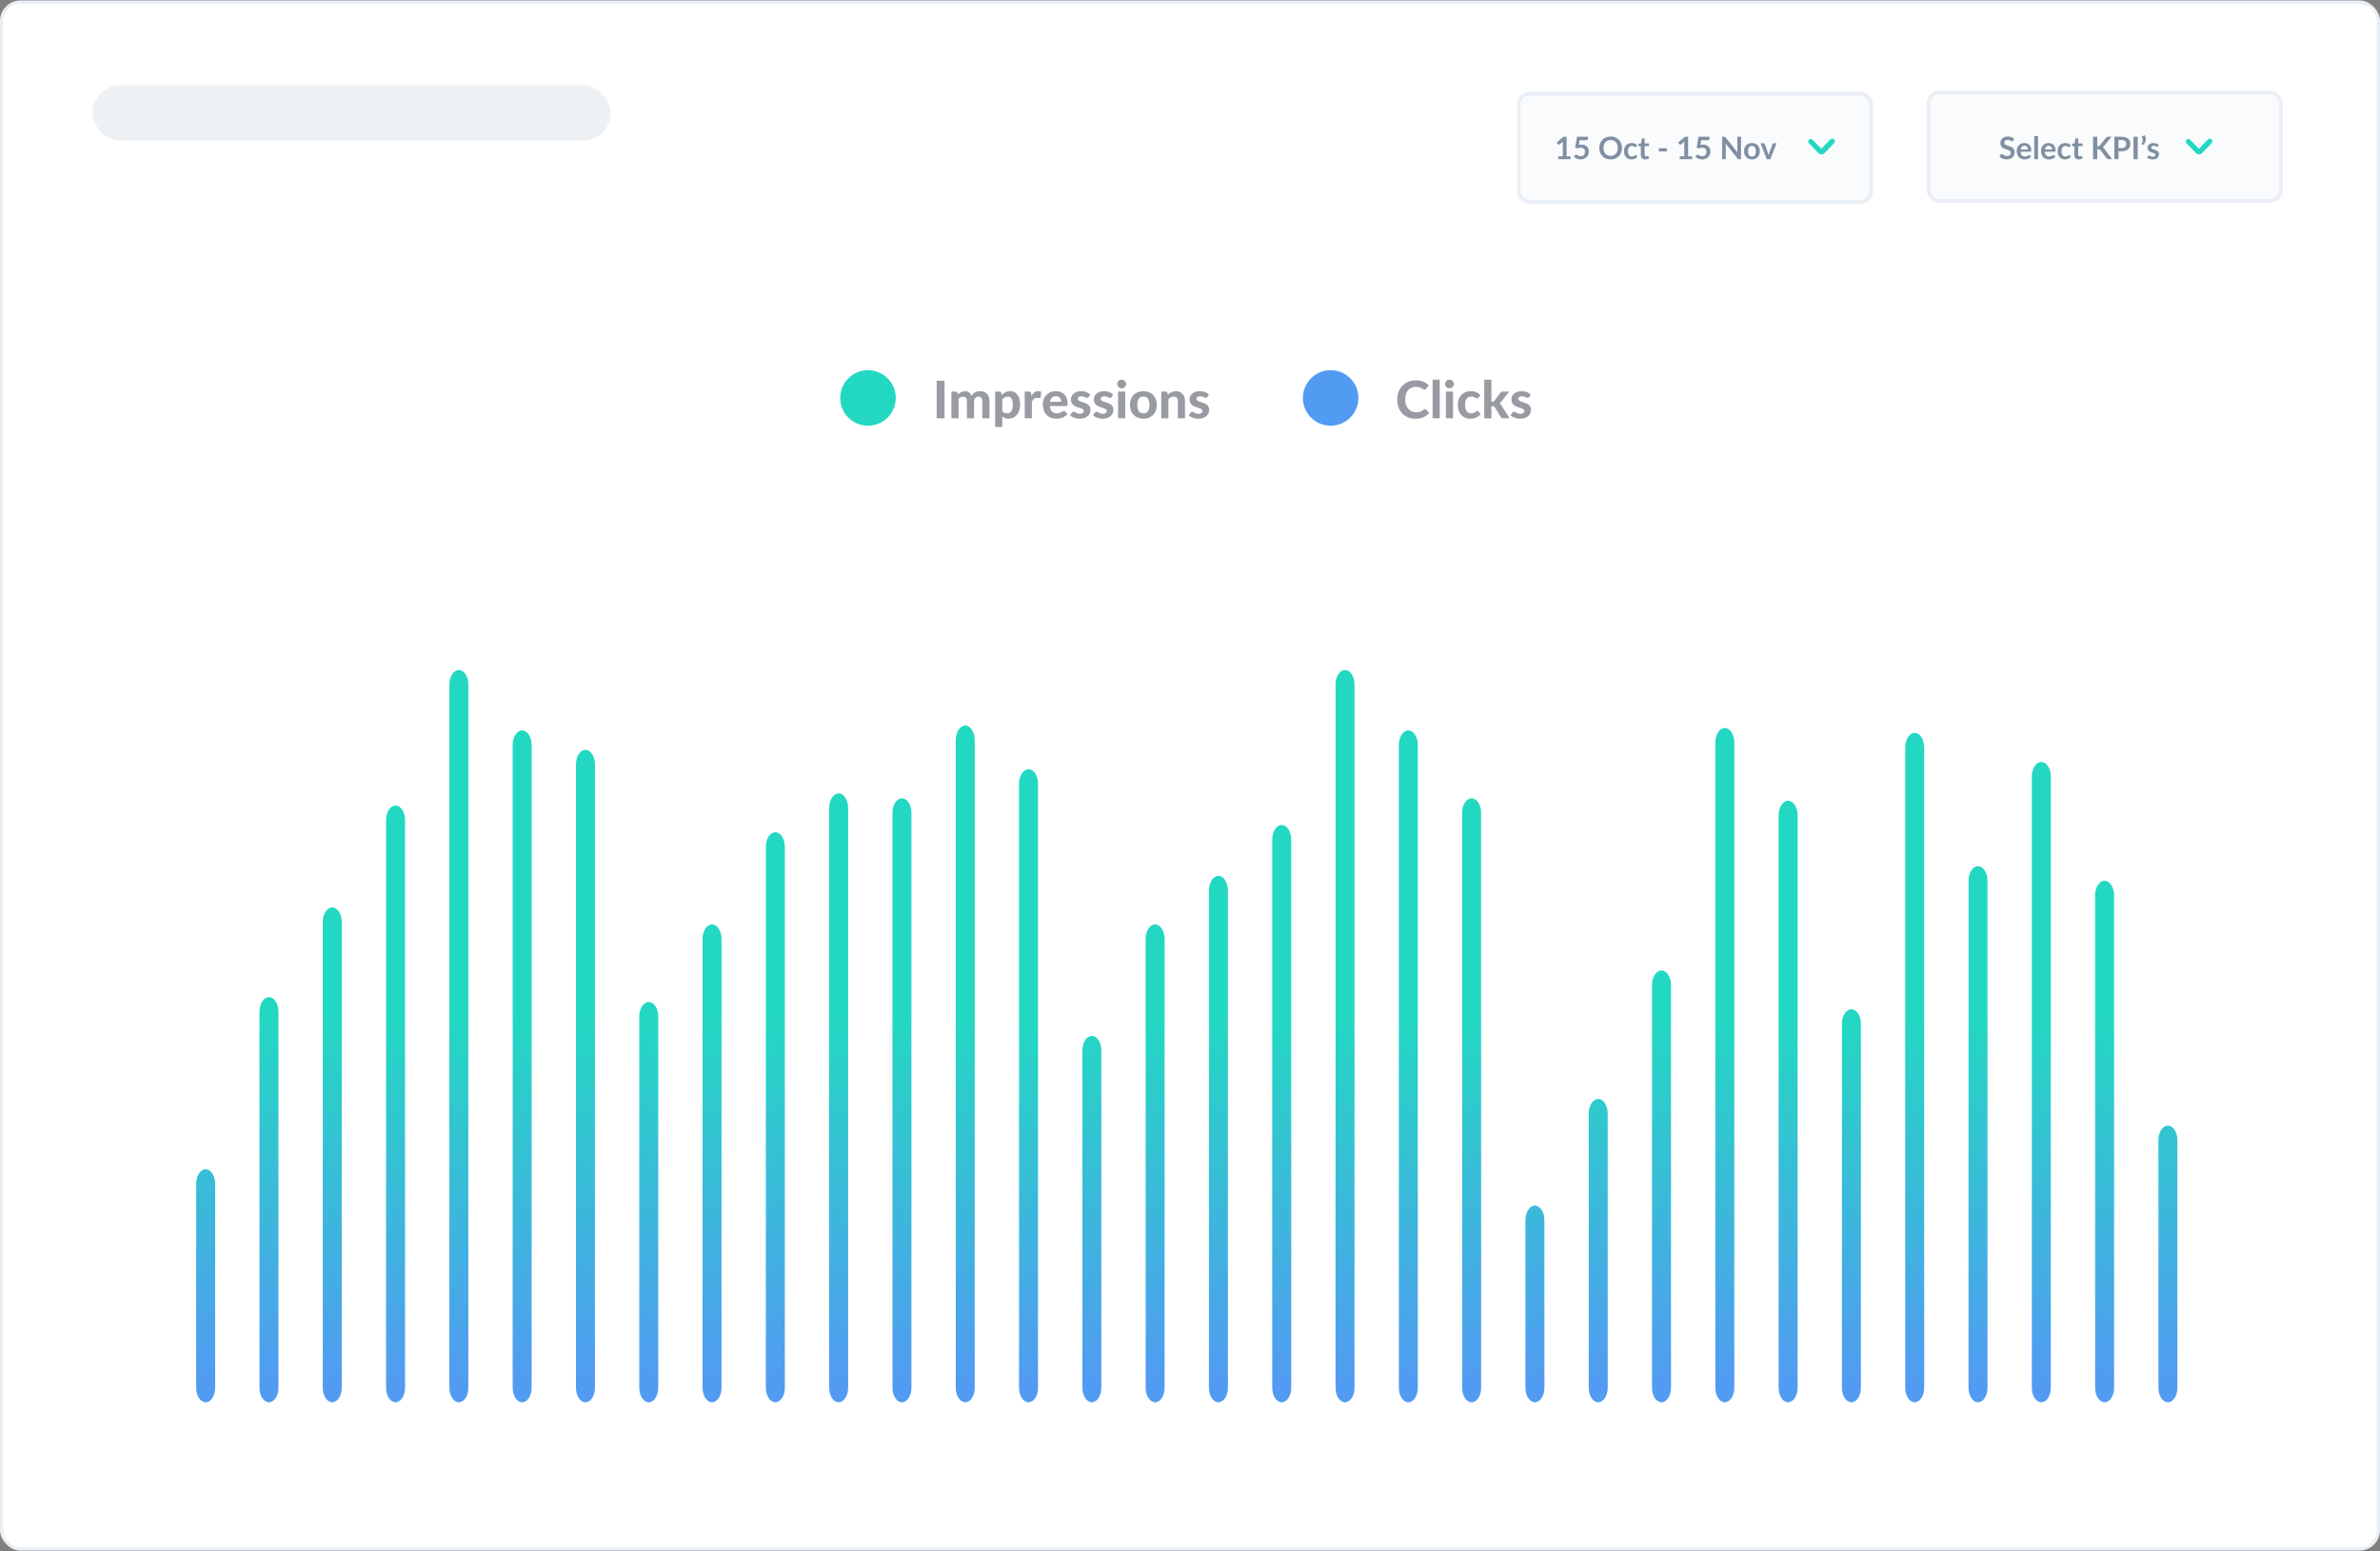 <?xml version="1.0" encoding="UTF-8"?>
<svg width="643px" height="419px" viewBox="0 0 643 419" version="1.1" xmlns="http://www.w3.org/2000/svg" xmlns:xlink="http://www.w3.org/1999/xlink">
    <rect x="0" y="0" width="643" height="419" fill="#808080" stroke="none"/>
    <!-- Generator: Sketch 44.1 (41455) - http://www.bohemiancoding.com/sketch -->
    <title>Group</title>
    <desc>Created with Sketch.</desc>
    <defs>
        <linearGradient x1="44.983%" y1="47.262%" x2="44.983%" y2="97.376%" id="linearGradient-1">
            <stop stop-color="#23D8C2" offset="0%"></stop>
            <stop stop-color="#529BF2" offset="100%"></stop>
        </linearGradient>
    </defs>
    <g id="Page-1" stroke="none" stroke-width="1" fill="none" fill-rule="evenodd">
        <g id="Group">
            <rect id="Rectangle-path" stroke="#E9EFF4" stroke-width="0.855" fill="#FFFFFF" fill-rule="nonzero" x="0.429" y="0.54" width="642.143" height="417.92" rx="5.13"></rect>
            <rect id="Rectangle" stroke="#E9EFF4" fill-opacity="0.5" fill="#F6F9FB" fill-rule="nonzero" x="410.3" y="25.298" width="95.267" height="29.252" rx="2.993"></rect>
            <path d="M493.009,42.958 L490.268,40.298 C490.028,40.065 489.782,39.302 490.332,38.756 L492.969,36.199 C493.242,35.934 493.685,35.934 493.957,36.199 C494.23,36.463 494.23,36.893 493.957,37.158 L491.522,39.52 L494.037,41.96 C494.321,42.235 494.321,42.683 494.037,42.958 C493.754,43.233 493.293,43.233 493.009,42.958 Z" id="Shape" fill="#23D8C2" fill-rule="nonzero" transform="translate(492.125, 39.582) rotate(-90) translate(-492.125, -39.582) "></path>
            <path d="M424.336,42.225 L424.336,43 L420.985,43 L420.985,42.225 L422.212,42.225 L422.212,38.693 C422.212,38.554 422.216,38.41 422.225,38.262 L421.353,38.991 C421.303,39.03 421.253,39.054 421.204,39.064 C421.156,39.074 421.11,39.074 421.066,39.066 C421.023,39.058 420.985,39.043 420.951,39.022 C420.918,39.001 420.892,38.978 420.876,38.953 L420.549,38.505 L422.396,36.934 L423.247,36.934 L423.247,42.225 L424.336,42.225 Z M426.561,39.141 C426.695,39.114 426.823,39.093 426.946,39.081 C427.069,39.068 427.188,39.062 427.302,39.062 C427.621,39.062 427.901,39.109 428.144,39.204 C428.387,39.299 428.591,39.431 428.756,39.598 C428.921,39.766 429.045,39.962 429.129,40.187 C429.213,40.412 429.255,40.654 429.255,40.914 C429.255,41.235 429.198,41.528 429.085,41.793 C428.972,42.059 428.815,42.286 428.614,42.474 C428.413,42.663 428.174,42.809 427.899,42.912 C427.624,43.015 427.325,43.067 427.001,43.067 C426.811,43.067 426.631,43.047 426.46,43.008 C426.29,42.969 426.13,42.917 425.981,42.851 C425.831,42.786 425.693,42.71 425.566,42.625 C425.439,42.54 425.325,42.45 425.224,42.355 L425.543,41.915 C425.61,41.82 425.698,41.772 425.807,41.772 C425.876,41.772 425.948,41.795 426.02,41.84 C426.093,41.884 426.176,41.933 426.27,41.986 C426.363,42.039 426.473,42.088 426.601,42.133 C426.728,42.177 426.881,42.2 427.059,42.2 C427.249,42.2 427.417,42.169 427.562,42.108 C427.707,42.046 427.828,41.96 427.924,41.85 C428.021,41.74 428.093,41.608 428.142,41.456 C428.191,41.304 428.216,41.138 428.216,40.96 C428.216,40.63 428.12,40.372 427.929,40.187 C427.737,40.001 427.455,39.908 427.08,39.908 C426.793,39.908 426.498,39.961 426.196,40.067 L425.551,39.883 L426.054,36.942 L429.045,36.942 L429.045,37.382 C429.045,37.53 428.999,37.65 428.907,37.742 C428.815,37.834 428.658,37.88 428.438,37.88 L426.774,37.88 L426.561,39.141 Z M438.208,39.971 C438.208,40.415 438.134,40.826 437.988,41.205 C437.841,41.583 437.634,41.911 437.365,42.187 C437.097,42.464 436.775,42.68 436.398,42.835 C436.021,42.99 435.602,43.067 435.141,43.067 C434.683,43.067 434.265,42.99 433.888,42.835 C433.511,42.68 433.188,42.464 432.918,42.187 C432.649,41.911 432.44,41.583 432.292,41.205 C432.144,40.826 432.07,40.415 432.07,39.971 C432.07,39.527 432.144,39.116 432.292,38.737 C432.44,38.359 432.649,38.031 432.918,37.755 C433.188,37.478 433.511,37.262 433.888,37.107 C434.265,36.952 434.683,36.875 435.141,36.875 C435.448,36.875 435.737,36.911 436.008,36.982 C436.279,37.053 436.528,37.154 436.754,37.283 C436.98,37.413 437.183,37.571 437.363,37.757 C437.544,37.943 437.696,38.15 437.822,38.379 C437.948,38.608 438.043,38.857 438.109,39.125 C438.175,39.393 438.208,39.675 438.208,39.971 Z M437.055,39.971 C437.055,39.639 437.011,39.34 436.921,39.077 C436.832,38.813 436.705,38.588 436.54,38.404 C436.375,38.22 436.175,38.079 435.939,37.981 C435.703,37.883 435.437,37.834 435.141,37.834 C434.845,37.834 434.579,37.883 434.343,37.981 C434.107,38.079 433.906,38.22 433.739,38.404 C433.573,38.588 433.446,38.813 433.356,39.077 C433.267,39.34 433.222,39.639 433.222,39.971 C433.222,40.303 433.267,40.602 433.356,40.865 C433.446,41.129 433.573,41.353 433.739,41.536 C433.906,41.719 434.107,41.859 434.343,41.957 C434.579,42.055 434.845,42.103 435.141,42.103 C435.437,42.103 435.703,42.055 435.939,41.957 C436.175,41.859 436.375,41.719 436.54,41.536 C436.705,41.353 436.832,41.129 436.921,40.865 C437.011,40.602 437.055,40.303 437.055,39.971 Z M442.066,39.611 C442.035,39.65 442.005,39.681 441.976,39.703 C441.947,39.725 441.904,39.736 441.848,39.736 C441.795,39.736 441.744,39.72 441.693,39.688 C441.643,39.656 441.583,39.62 441.513,39.579 C441.443,39.539 441.36,39.502 441.264,39.47 C441.167,39.438 441.048,39.422 440.906,39.422 C440.724,39.422 440.565,39.455 440.428,39.521 C440.291,39.586 440.177,39.681 440.087,39.803 C439.996,39.926 439.928,40.075 439.883,40.25 C439.839,40.424 439.816,40.622 439.816,40.842 C439.816,41.071 439.841,41.275 439.89,41.454 C439.939,41.633 440.009,41.783 440.101,41.904 C440.193,42.026 440.305,42.118 440.436,42.181 C440.568,42.244 440.716,42.275 440.88,42.275 C441.045,42.275 441.179,42.255 441.281,42.214 C441.383,42.174 441.468,42.129 441.538,42.08 C441.608,42.032 441.669,41.987 441.72,41.946 C441.772,41.906 441.83,41.886 441.894,41.886 C441.978,41.886 442.041,41.918 442.083,41.982 L442.38,42.359 C442.266,42.493 442.142,42.605 442.007,42.696 C441.873,42.787 441.734,42.86 441.591,42.914 C441.447,42.969 441.299,43.007 441.147,43.029 C440.994,43.052 440.843,43.063 440.692,43.063 C440.427,43.063 440.177,43.013 439.942,42.914 C439.707,42.815 439.502,42.67 439.326,42.481 C439.15,42.291 439.011,42.058 438.909,41.783 C438.807,41.508 438.756,41.194 438.756,40.842 C438.756,40.527 438.802,40.234 438.893,39.965 C438.983,39.695 439.117,39.462 439.293,39.265 C439.469,39.068 439.686,38.914 439.946,38.802 C440.206,38.69 440.505,38.635 440.843,38.635 C441.164,38.635 441.445,38.686 441.687,38.79 C441.929,38.893 442.146,39.041 442.338,39.234 L442.066,39.611 Z M444.458,43.067 C444.084,43.067 443.797,42.962 443.597,42.751 C443.398,42.54 443.298,42.249 443.298,41.877 L443.298,39.477 L442.858,39.477 C442.802,39.477 442.755,39.458 442.715,39.422 C442.676,39.386 442.657,39.331 442.657,39.259 L442.657,38.848 L443.348,38.735 L443.566,37.562 C443.58,37.506 443.606,37.463 443.646,37.432 C443.685,37.401 443.735,37.386 443.796,37.386 L444.333,37.386 L444.333,38.739 L445.481,38.739 L445.481,39.477 L444.333,39.477 L444.333,41.806 C444.333,41.94 444.365,42.045 444.431,42.12 C444.497,42.196 444.587,42.233 444.701,42.233 C444.766,42.233 444.819,42.226 444.863,42.21 C444.906,42.195 444.944,42.179 444.976,42.162 C445.008,42.145 445.036,42.129 445.062,42.114 C445.087,42.099 445.112,42.091 445.137,42.091 C445.168,42.091 445.193,42.099 445.212,42.114 C445.232,42.129 445.253,42.152 445.275,42.183 L445.585,42.686 C445.434,42.811 445.261,42.906 445.066,42.971 C444.87,43.035 444.668,43.067 444.458,43.067 Z M448.145,40.038 L450.315,40.038 L450.315,40.901 L448.145,40.901 L448.145,40.038 Z M457.165,42.225 L457.165,43 L453.813,43 L453.813,42.225 L455.041,42.225 L455.041,38.693 C455.041,38.554 455.045,38.41 455.054,38.262 L454.182,38.991 C454.132,39.03 454.082,39.054 454.033,39.064 C453.985,39.074 453.938,39.074 453.895,39.066 C453.852,39.058 453.813,39.043 453.78,39.022 C453.746,39.001 453.721,38.978 453.705,38.953 L453.378,38.505 L455.225,36.934 L456.076,36.934 L456.076,42.225 L457.165,42.225 Z M459.39,39.141 C459.524,39.114 459.652,39.093 459.775,39.081 C459.898,39.068 460.017,39.062 460.131,39.062 C460.45,39.062 460.73,39.109 460.973,39.204 C461.216,39.299 461.42,39.431 461.585,39.598 C461.75,39.766 461.874,39.962 461.958,40.187 C462.042,40.412 462.084,40.654 462.084,40.914 C462.084,41.235 462.027,41.528 461.914,41.793 C461.801,42.059 461.644,42.286 461.443,42.474 C461.241,42.663 461.003,42.809 460.728,42.912 C460.453,43.015 460.154,43.067 459.83,43.067 C459.64,43.067 459.46,43.047 459.289,43.008 C459.119,42.969 458.959,42.917 458.809,42.851 C458.66,42.786 458.522,42.71 458.395,42.625 C458.268,42.54 458.154,42.45 458.053,42.355 L458.372,41.915 C458.439,41.82 458.527,41.772 458.636,41.772 C458.705,41.772 458.777,41.795 458.849,41.84 C458.922,41.884 459.005,41.933 459.099,41.986 C459.192,42.039 459.302,42.088 459.429,42.133 C459.557,42.177 459.709,42.2 459.888,42.2 C460.078,42.2 460.246,42.169 460.391,42.108 C460.536,42.046 460.657,41.96 460.753,41.85 C460.85,41.74 460.922,41.608 460.971,41.456 C461.02,41.304 461.045,41.138 461.045,40.96 C461.045,40.63 460.949,40.372 460.758,40.187 C460.566,40.001 460.283,39.908 459.909,39.908 C459.621,39.908 459.327,39.961 459.025,40.067 L458.38,39.883 L458.883,36.942 L461.874,36.942 L461.874,37.382 C461.874,37.53 461.828,37.65 461.736,37.742 C461.644,37.834 461.487,37.88 461.267,37.88 L459.603,37.88 L459.39,39.141 Z M470.366,36.942 L470.366,43 L469.788,43 C469.699,43 469.624,42.985 469.564,42.956 C469.504,42.927 469.446,42.877 469.39,42.807 L466.227,38.769 C466.244,38.953 466.252,39.123 466.252,39.28 L466.252,43 L465.259,43 L465.259,36.942 L465.85,36.942 C465.897,36.942 465.939,36.944 465.973,36.948 C466.008,36.952 466.039,36.961 466.066,36.973 C466.092,36.986 466.118,37.004 466.143,37.028 C466.168,37.052 466.196,37.083 466.227,37.122 L469.403,41.178 C469.394,41.08 469.387,40.983 469.382,40.888 C469.376,40.794 469.373,40.706 469.373,40.625 L469.373,36.942 L470.366,36.942 Z M473.324,38.635 C473.642,38.635 473.932,38.686 474.193,38.79 C474.454,38.893 474.678,39.04 474.864,39.229 C475.049,39.419 475.192,39.651 475.293,39.925 C475.394,40.199 475.444,40.504 475.444,40.842 C475.444,41.183 475.394,41.49 475.293,41.764 C475.192,42.038 475.049,42.271 474.864,42.464 C474.678,42.656 474.454,42.804 474.193,42.908 C473.932,43.011 473.642,43.063 473.324,43.063 C473.003,43.063 472.711,43.011 472.448,42.908 C472.186,42.804 471.962,42.656 471.776,42.464 C471.59,42.271 471.446,42.038 471.344,41.764 C471.242,41.49 471.192,41.183 471.192,40.842 C471.192,40.504 471.242,40.199 471.344,39.925 C471.446,39.651 471.59,39.419 471.776,39.229 C471.962,39.04 472.186,38.893 472.448,38.79 C472.711,38.686 473.003,38.635 473.324,38.635 Z M473.324,42.267 C473.681,42.267 473.946,42.147 474.118,41.907 C474.29,41.666 474.376,41.314 474.376,40.851 C474.376,40.387 474.29,40.034 474.118,39.791 C473.946,39.548 473.681,39.426 473.324,39.426 C472.961,39.426 472.692,39.549 472.517,39.793 C472.343,40.037 472.256,40.39 472.256,40.851 C472.256,41.312 472.343,41.663 472.517,41.904 C472.692,42.146 472.961,42.267 473.324,42.267 Z M479.977,38.702 L478.272,43 L477.333,43 L475.628,38.702 L476.483,38.702 C476.561,38.702 476.626,38.72 476.678,38.756 C476.729,38.792 476.764,38.838 476.78,38.894 L477.61,41.19 C477.655,41.324 477.694,41.455 477.727,41.584 C477.761,41.712 477.79,41.841 477.815,41.969 C477.843,41.841 477.874,41.712 477.907,41.584 C477.941,41.455 477.981,41.324 478.029,41.19 L478.875,38.894 C478.895,38.838 478.93,38.792 478.98,38.756 C479.03,38.72 479.09,38.702 479.16,38.702 L479.977,38.702 Z" id="15-Oct---15-Nov" fill="#808FA3"></path>
            <rect id="Rectangle" stroke="#E9EFF4" fill-opacity="0.5" fill="#F6F9FB" fill-rule="nonzero" x="521" y="25" width="95.267" height="29.252" rx="2.993"></rect>
            <path d="M595.009,42.958 L592.268,40.298 C592.028,40.065 591.782,39.302 592.332,38.756 L594.969,36.199 C595.242,35.934 595.685,35.934 595.957,36.199 C596.23,36.463 596.23,36.893 595.957,37.158 L593.522,39.52 L596.037,41.96 C596.321,42.235 596.321,42.683 596.037,42.958 C595.754,43.233 595.293,43.233 595.009,42.958 Z" id="Shape" fill="#23D8C2" fill-rule="nonzero" transform="translate(594.125, 39.582) rotate(-90) translate(-594.125, -39.582) "></path>
            <path d="M543.9,38.044 C543.867,38.102 543.831,38.145 543.794,38.172 C543.756,38.198 543.709,38.211 543.653,38.211 C543.595,38.211 543.531,38.19 543.463,38.146 C543.394,38.103 543.312,38.055 543.218,38.002 C543.123,37.949 543.012,37.901 542.884,37.857 C542.757,37.814 542.607,37.792 542.434,37.792 C542.278,37.792 542.141,37.811 542.024,37.849 C541.906,37.887 541.808,37.939 541.728,38.006 C541.649,38.073 541.589,38.153 541.55,38.247 C541.511,38.341 541.491,38.443 541.491,38.555 C541.491,38.697 541.531,38.816 541.611,38.911 C541.69,39.006 541.796,39.087 541.927,39.154 C542.058,39.221 542.208,39.281 542.375,39.334 C542.543,39.387 542.715,39.444 542.891,39.504 C543.067,39.564 543.238,39.634 543.406,39.713 C543.574,39.793 543.723,39.893 543.854,40.015 C543.986,40.136 544.091,40.285 544.171,40.461 C544.25,40.637 544.29,40.851 544.29,41.102 C544.29,41.376 544.243,41.632 544.15,41.871 C544.056,42.11 543.919,42.318 543.739,42.495 C543.559,42.673 543.339,42.812 543.079,42.914 C542.82,43.016 542.522,43.067 542.187,43.067 C541.994,43.067 541.804,43.048 541.617,43.01 C541.43,42.973 541.251,42.919 541.079,42.849 C540.907,42.779 540.746,42.696 540.595,42.598 C540.444,42.5 540.31,42.391 540.193,42.271 L540.524,41.731 C540.552,41.691 540.588,41.659 540.633,41.632 C540.677,41.606 540.725,41.592 540.775,41.592 C540.845,41.592 540.92,41.621 541.001,41.678 C541.082,41.735 541.179,41.799 541.29,41.869 C541.402,41.939 541.533,42.002 541.682,42.059 C541.832,42.117 542.011,42.145 542.22,42.145 C542.542,42.145 542.79,42.069 542.966,41.917 C543.142,41.765 543.23,41.546 543.23,41.261 C543.23,41.102 543.19,40.972 543.111,40.872 C543.031,40.771 542.926,40.687 542.794,40.618 C542.663,40.55 542.514,40.492 542.346,40.444 C542.179,40.397 542.008,40.345 541.835,40.289 C541.662,40.234 541.491,40.167 541.324,40.088 C541.156,40.01 541.007,39.908 540.876,39.782 C540.744,39.657 540.639,39.5 540.559,39.311 C540.48,39.123 540.44,38.89 540.44,38.614 C540.44,38.393 540.484,38.178 540.572,37.968 C540.66,37.759 540.788,37.573 540.955,37.411 C541.123,37.249 541.329,37.119 541.575,37.022 C541.821,36.924 542.103,36.875 542.422,36.875 C542.779,36.875 543.109,36.931 543.41,37.043 C543.712,37.154 543.969,37.311 544.181,37.512 L543.9,38.044 Z M547.864,40.356 C547.864,40.222 547.845,40.096 547.807,39.977 C547.769,39.859 547.713,39.755 547.637,39.665 C547.562,39.576 547.466,39.505 547.35,39.454 C547.235,39.402 547.1,39.376 546.946,39.376 C546.647,39.376 546.412,39.461 546.24,39.632 C546.068,39.802 545.959,40.044 545.911,40.356 L547.864,40.356 Z M545.89,40.981 C545.907,41.201 545.946,41.392 546.008,41.553 C546.069,41.713 546.15,41.846 546.251,41.951 C546.351,42.055 546.471,42.133 546.609,42.185 C546.747,42.237 546.9,42.263 547.068,42.263 C547.235,42.263 547.38,42.243 547.501,42.204 C547.623,42.165 547.729,42.122 547.82,42.074 C547.91,42.027 547.99,41.983 548.059,41.944 C548.127,41.905 548.193,41.886 548.258,41.886 C548.344,41.886 548.408,41.918 548.45,41.982 L548.748,42.359 C548.633,42.493 548.505,42.605 548.362,42.696 C548.22,42.787 548.071,42.86 547.916,42.914 C547.761,42.969 547.603,43.007 547.443,43.029 C547.282,43.052 547.126,43.063 546.976,43.063 C546.677,43.063 546.399,43.013 546.142,42.914 C545.885,42.815 545.661,42.668 545.471,42.474 C545.282,42.28 545.132,42.04 545.023,41.754 C544.914,41.467 544.86,41.136 544.86,40.759 C544.86,40.465 544.907,40.19 545.002,39.931 C545.097,39.673 545.233,39.448 545.411,39.257 C545.588,39.065 545.805,38.914 546.06,38.802 C546.316,38.69 546.604,38.635 546.925,38.635 C547.196,38.635 547.446,38.678 547.675,38.764 C547.904,38.851 548.101,38.977 548.266,39.144 C548.431,39.31 548.56,39.514 548.653,39.755 C548.747,39.997 548.794,40.273 548.794,40.583 C548.794,40.739 548.777,40.845 548.743,40.899 C548.71,40.953 548.646,40.981 548.551,40.981 L545.89,40.981 Z M550.616,36.774 L550.616,43 L549.581,43 L549.581,36.774 L550.616,36.774 Z M554.42,40.356 C554.42,40.222 554.401,40.096 554.364,39.977 C554.326,39.859 554.269,39.755 554.194,39.665 C554.119,39.576 554.023,39.505 553.907,39.454 C553.791,39.402 553.656,39.376 553.503,39.376 C553.204,39.376 552.969,39.461 552.797,39.632 C552.625,39.802 552.515,40.044 552.468,40.356 L554.42,40.356 Z M552.447,40.981 C552.464,41.201 552.503,41.392 552.564,41.553 C552.626,41.713 552.707,41.846 552.807,41.951 C552.908,42.055 553.027,42.133 553.166,42.185 C553.304,42.237 553.457,42.263 553.624,42.263 C553.792,42.263 553.936,42.243 554.058,42.204 C554.179,42.165 554.285,42.122 554.376,42.074 C554.467,42.027 554.547,41.983 554.615,41.944 C554.683,41.905 554.75,41.886 554.814,41.886 C554.901,41.886 554.965,41.918 555.007,41.982 L555.304,42.359 C555.19,42.493 555.061,42.605 554.919,42.696 C554.776,42.787 554.628,42.86 554.473,42.914 C554.318,42.969 554.16,43.007 553.999,43.029 C553.839,43.052 553.683,43.063 553.532,43.063 C553.233,43.063 552.955,43.013 552.698,42.914 C552.441,42.815 552.218,42.668 552.028,42.474 C551.838,42.28 551.689,42.04 551.58,41.754 C551.471,41.467 551.416,41.136 551.416,40.759 C551.416,40.465 551.464,40.19 551.559,39.931 C551.654,39.673 551.79,39.448 551.967,39.257 C552.145,39.065 552.361,38.914 552.617,38.802 C552.872,38.69 553.161,38.635 553.482,38.635 C553.753,38.635 554.003,38.678 554.232,38.764 C554.461,38.851 554.658,38.977 554.822,39.144 C554.987,39.31 555.116,39.514 555.21,39.755 C555.304,39.997 555.35,40.273 555.35,40.583 C555.35,40.739 555.334,40.845 555.3,40.899 C555.267,40.953 555.202,40.981 555.107,40.981 L552.447,40.981 Z M559.205,39.611 C559.174,39.65 559.144,39.681 559.115,39.703 C559.085,39.725 559.043,39.736 558.987,39.736 C558.934,39.736 558.882,39.72 558.832,39.688 C558.782,39.656 558.721,39.62 558.652,39.579 C558.582,39.539 558.499,39.502 558.402,39.47 C558.306,39.438 558.187,39.422 558.044,39.422 C557.863,39.422 557.703,39.455 557.567,39.521 C557.43,39.586 557.316,39.681 557.225,39.803 C557.134,39.926 557.067,40.075 557.022,40.25 C556.977,40.424 556.955,40.622 556.955,40.842 C556.955,41.071 556.979,41.275 557.028,41.454 C557.077,41.633 557.148,41.783 557.24,41.904 C557.332,42.026 557.444,42.118 557.575,42.181 C557.706,42.244 557.854,42.275 558.019,42.275 C558.184,42.275 558.317,42.255 558.419,42.214 C558.521,42.174 558.607,42.129 558.677,42.08 C558.747,42.032 558.807,41.987 558.859,41.946 C558.911,41.906 558.969,41.886 559.033,41.886 C559.117,41.886 559.18,41.918 559.221,41.982 L559.519,42.359 C559.404,42.493 559.28,42.605 559.146,42.696 C559.012,42.787 558.873,42.86 558.729,42.914 C558.585,42.969 558.437,43.007 558.285,43.029 C558.133,43.052 557.981,43.063 557.831,43.063 C557.565,43.063 557.315,43.013 557.081,42.914 C556.846,42.815 556.641,42.67 556.465,42.481 C556.289,42.291 556.15,42.058 556.048,41.783 C555.946,41.508 555.895,41.194 555.895,40.842 C555.895,40.527 555.94,40.234 556.031,39.965 C556.122,39.695 556.255,39.462 556.431,39.265 C556.607,39.068 556.825,38.914 557.085,38.802 C557.345,38.69 557.643,38.635 557.981,38.635 C558.303,38.635 558.584,38.686 558.826,38.79 C559.067,38.893 559.284,39.041 559.477,39.234 L559.205,39.611 Z M561.597,43.067 C561.223,43.067 560.936,42.962 560.736,42.751 C560.536,42.54 560.436,42.249 560.436,41.877 L560.436,39.477 L559.996,39.477 C559.941,39.477 559.893,39.458 559.854,39.422 C559.815,39.386 559.795,39.331 559.795,39.259 L559.795,38.848 L560.487,38.735 L560.705,37.562 C560.718,37.506 560.745,37.463 560.784,37.432 C560.823,37.401 560.873,37.386 560.935,37.386 L561.471,37.386 L561.471,38.739 L562.619,38.739 L562.619,39.477 L561.471,39.477 L561.471,41.806 C561.471,41.94 561.504,42.045 561.57,42.12 C561.635,42.196 561.725,42.233 561.84,42.233 C561.904,42.233 561.958,42.226 562.001,42.21 C562.044,42.195 562.082,42.179 562.114,42.162 C562.146,42.145 562.175,42.129 562.2,42.114 C562.225,42.099 562.25,42.091 562.276,42.091 C562.306,42.091 562.331,42.099 562.351,42.114 C562.371,42.129 562.391,42.152 562.414,42.183 L562.724,42.686 C562.573,42.811 562.4,42.906 562.204,42.971 C562.009,43.035 561.806,43.067 561.597,43.067 Z M566.608,39.481 L566.871,39.481 C566.978,39.481 567.066,39.466 567.135,39.437 C567.205,39.408 567.265,39.361 567.316,39.296 L568.987,37.181 C569.057,37.091 569.13,37.029 569.207,36.994 C569.284,36.959 569.381,36.942 569.498,36.942 L570.47,36.942 L568.43,39.46 C568.31,39.613 568.186,39.722 568.057,39.787 C568.149,39.82 568.232,39.867 568.306,39.927 C568.38,39.987 568.451,40.066 568.518,40.164 L570.621,43 L569.628,43 C569.494,43 569.394,42.981 569.329,42.943 C569.263,42.906 569.208,42.851 569.163,42.778 L567.45,40.541 C567.397,40.465 567.335,40.412 567.265,40.382 C567.195,40.351 567.095,40.335 566.964,40.335 L566.608,40.335 L566.608,43 L565.481,43 L565.481,36.942 L566.608,36.942 L566.608,39.481 Z M573.193,39.988 C573.4,39.988 573.58,39.962 573.734,39.91 C573.887,39.859 574.015,39.785 574.117,39.688 C574.219,39.592 574.295,39.475 574.346,39.336 C574.396,39.198 574.421,39.044 574.421,38.873 C574.421,38.711 574.396,38.565 574.346,38.433 C574.295,38.302 574.22,38.19 574.119,38.098 C574.019,38.006 573.892,37.936 573.738,37.887 C573.584,37.838 573.403,37.813 573.193,37.813 L572.351,37.813 L572.351,39.988 L573.193,39.988 Z M573.193,36.942 C573.598,36.942 573.949,36.989 574.245,37.084 C574.541,37.179 574.785,37.312 574.978,37.482 C575.171,37.653 575.314,37.857 575.408,38.094 C575.501,38.332 575.548,38.591 575.548,38.873 C575.548,39.167 575.499,39.435 575.401,39.68 C575.304,39.924 575.157,40.134 574.961,40.31 C574.766,40.486 574.521,40.623 574.226,40.721 C573.931,40.819 573.587,40.868 573.193,40.868 L572.351,40.868 L572.351,43 L571.224,43 L571.224,36.942 L573.193,36.942 Z M577.542,43 L576.411,43 L576.411,36.942 L577.542,36.942 L577.542,43 Z M579.436,36.536 C579.57,36.756 579.661,36.986 579.708,37.225 C579.756,37.464 579.76,37.7 579.721,37.933 C579.682,38.166 579.6,38.389 579.476,38.603 C579.351,38.817 579.184,39.009 578.975,39.179 L578.648,38.982 C578.62,38.966 578.601,38.945 578.589,38.922 C578.578,38.898 578.573,38.874 578.575,38.85 C578.576,38.827 578.582,38.804 578.592,38.781 C578.601,38.759 578.615,38.739 578.631,38.723 C578.69,38.653 578.746,38.561 578.799,38.446 C578.852,38.331 578.889,38.203 578.91,38.061 C578.931,37.918 578.928,37.766 578.902,37.604 C578.875,37.442 578.812,37.28 578.711,37.118 C578.663,37.037 578.65,36.966 578.671,36.906 C578.692,36.846 578.738,36.804 578.807,36.779 L579.436,36.536 Z M583.009,39.539 C582.981,39.584 582.952,39.616 582.921,39.634 C582.891,39.652 582.852,39.661 582.804,39.661 C582.754,39.661 582.7,39.647 582.643,39.619 C582.586,39.591 582.519,39.56 582.444,39.525 C582.368,39.49 582.283,39.458 582.186,39.431 C582.09,39.403 581.976,39.389 581.845,39.389 C581.641,39.389 581.481,39.432 581.365,39.519 C581.249,39.605 581.191,39.718 581.191,39.858 C581.191,39.95 581.221,40.028 581.281,40.09 C581.341,40.153 581.421,40.208 581.52,40.256 C581.619,40.303 581.732,40.346 581.857,40.384 C581.983,40.421 582.111,40.463 582.241,40.507 C582.371,40.552 582.498,40.603 582.624,40.66 C582.75,40.717 582.862,40.79 582.961,40.878 C583.06,40.966 583.14,41.071 583.2,41.194 C583.26,41.317 583.29,41.465 583.29,41.638 C583.29,41.845 583.253,42.036 583.179,42.21 C583.105,42.385 582.995,42.536 582.85,42.663 C582.705,42.79 582.526,42.889 582.312,42.96 C582.098,43.031 581.852,43.067 581.572,43.067 C581.424,43.067 581.28,43.054 581.139,43.027 C580.998,43.001 580.862,42.964 580.732,42.916 C580.603,42.869 580.482,42.813 580.372,42.749 C580.262,42.684 580.165,42.615 580.081,42.539 L580.32,42.145 C580.35,42.098 580.387,42.062 580.429,42.036 C580.471,42.011 580.524,41.999 580.588,41.999 C580.652,41.999 580.713,42.017 580.77,42.053 C580.827,42.089 580.894,42.129 580.969,42.17 C581.045,42.212 581.133,42.251 581.235,42.288 C581.337,42.324 581.466,42.342 581.623,42.342 C581.746,42.342 581.851,42.328 581.939,42.298 C582.027,42.269 582.1,42.231 582.157,42.183 C582.214,42.136 582.256,42.08 582.283,42.018 C582.309,41.955 582.322,41.89 582.322,41.823 C582.322,41.722 582.292,41.64 582.232,41.576 C582.172,41.511 582.093,41.455 581.993,41.408 C581.894,41.361 581.781,41.318 581.654,41.28 C581.527,41.243 581.397,41.201 581.264,41.157 C581.132,41.112 581.002,41.06 580.875,41 C580.748,40.939 580.635,40.863 580.536,40.771 C580.436,40.679 580.357,40.566 580.297,40.432 C580.237,40.298 580.207,40.136 580.207,39.946 C580.207,39.77 580.242,39.602 580.311,39.443 C580.381,39.284 580.484,39.145 580.619,39.026 C580.755,38.908 580.924,38.813 581.126,38.741 C581.329,38.67 581.563,38.635 581.828,38.635 C582.124,38.635 582.394,38.683 582.637,38.781 C582.88,38.879 583.082,39.007 583.244,39.167 L583.009,39.539 Z" id="Select-KPI’s" fill="#808FA3"></path>
            <path d="M583.135,374.874 L583.135,308.005 C583.135,305.834 584.282,304.075 585.699,304.075 C587.116,304.075 588.263,305.834 588.263,308.005 L588.263,374.874 C588.263,377.045 587.116,378.804 585.699,378.804 C584.282,378.804 583.135,377.045 583.135,374.874 Z M568.598,378.804 C567.181,378.804 566.034,377.045 566.034,374.874 L566.034,241.852 C566.034,239.681 567.181,237.922 568.598,237.922 C570.015,237.922 571.162,239.681 571.162,241.852 L571.162,374.874 C571.162,377.045 570.015,378.804 568.598,378.804 L568.598,378.804 Z M551.497,378.804 C550.08,378.804 548.932,377.045 548.932,374.874 L548.932,209.757 C548.932,207.587 550.08,205.827 551.497,205.827 C552.913,205.827 554.061,207.587 554.061,209.757 L554.061,374.874 C554.061,377.045 552.913,378.804 551.497,378.804 L551.497,378.804 Z M534.395,378.804 C532.979,378.804 531.831,377.045 531.831,374.874 L531.831,237.922 C531.831,235.751 532.979,233.992 534.395,233.992 C535.812,233.992 536.96,235.751 536.96,237.922 L536.96,374.874 C536.96,377.045 535.812,378.804 534.395,378.804 L534.395,378.804 Z M517.295,378.804 C515.878,378.804 514.73,377.045 514.73,374.874 L514.73,201.899 C514.73,199.726 515.878,197.969 517.295,197.969 C518.712,197.969 519.859,199.726 519.859,201.899 L519.859,374.874 C519.859,377.045 518.712,378.804 517.295,378.804 L517.295,378.804 Z M500.194,378.804 C498.777,378.804 497.629,377.045 497.629,374.874 L497.629,276.566 C497.629,274.395 498.777,272.636 500.194,272.636 C501.61,272.636 502.758,274.395 502.758,276.566 L502.758,374.874 C502.758,377.045 501.61,378.804 500.194,378.804 L500.194,378.804 Z M483.093,378.804 C481.676,378.804 480.527,377.045 480.527,374.874 L480.527,220.237 C480.527,218.066 481.676,216.307 483.093,216.307 C484.509,216.307 485.657,218.066 485.657,220.237 L485.657,374.874 C485.657,377.045 484.509,378.804 483.093,378.804 L483.093,378.804 Z M465.991,378.804 C464.575,378.804 463.426,377.045 463.426,374.874 L463.426,200.588 C463.426,198.417 464.575,196.658 465.991,196.658 C467.408,196.658 468.556,198.417 468.556,200.588 L468.556,374.874 C468.556,377.045 467.408,378.804 465.991,378.804 L465.991,378.804 Z M448.89,378.804 C447.473,378.804 446.325,377.045 446.325,374.874 L446.325,266.087 C446.325,263.914 447.473,262.155 448.89,262.155 C450.306,262.155 451.454,263.914 451.454,266.087 L451.454,374.874 C451.454,377.045 450.306,378.804 448.89,378.804 L448.89,378.804 Z M431.789,378.804 C430.372,378.804 429.224,377.045 429.224,374.874 L429.224,300.801 C429.224,298.628 430.372,296.871 431.789,296.871 C433.205,296.871 434.353,298.628 434.353,300.801 L434.353,374.874 C434.353,377.045 433.205,378.804 431.789,378.804 L431.789,378.804 Z M414.688,378.804 C413.271,378.804 412.123,377.045 412.123,374.874 L412.123,329.62 C412.123,327.449 413.271,325.69 414.688,325.69 C416.103,325.69 417.252,327.449 417.252,329.62 L417.252,374.874 C417.252,377.045 416.103,378.804 414.688,378.804 L414.688,378.804 Z M397.587,378.804 C396.17,378.804 395.022,377.045 395.022,374.874 L395.022,219.582 C395.022,217.412 396.17,215.652 397.587,215.652 C399.003,215.652 400.152,217.412 400.152,219.582 L400.152,374.874 C400.152,377.045 399.003,378.804 397.587,378.804 L397.587,378.804 Z M380.485,378.804 C379.069,378.804 377.921,377.045 377.921,374.874 L377.921,201.243 C377.921,199.072 379.069,197.313 380.485,197.313 C381.902,197.313 383.05,199.072 383.05,201.243 L383.05,374.874 C383.05,377.045 381.902,378.804 380.485,378.804 L380.485,378.804 Z M363.384,378.804 C361.967,378.804 360.82,377.045 360.82,374.874 L360.82,184.93 C360.82,182.759 361.967,181 363.384,181 C364.801,181 365.949,182.759 365.949,184.93 L365.949,374.874 C365.949,377.045 364.801,378.804 363.384,378.804 L363.384,378.804 Z M346.283,378.804 C344.866,378.804 343.719,377.045 343.719,374.874 L343.719,226.788 C343.719,224.617 344.866,222.858 346.283,222.858 C347.7,222.858 348.848,224.617 348.848,226.788 L348.848,374.874 C348.848,377.045 347.7,378.804 346.283,378.804 L346.283,378.804 Z M329.183,378.804 C327.766,378.804 326.618,377.045 326.618,374.874 L326.618,240.542 C326.618,238.371 327.766,236.612 329.183,236.612 C330.599,236.612 331.747,238.371 331.747,240.542 L331.747,374.874 C331.747,377.045 330.599,378.804 329.183,378.804 L329.183,378.804 Z M312.08,378.804 C310.664,378.804 309.516,377.045 309.516,374.874 L309.516,253.642 C309.516,251.471 310.664,249.712 312.08,249.712 C313.497,249.712 314.645,251.471 314.645,253.642 L314.645,374.874 C314.645,377.045 313.497,378.804 312.08,378.804 L312.08,378.804 Z M294.98,378.804 C293.564,378.804 292.416,377.045 292.416,374.874 L292.416,283.77 C292.416,281.599 293.564,279.84 294.98,279.84 C296.396,279.84 297.544,281.599 297.544,283.77 L297.544,374.874 C297.544,377.045 296.396,378.804 294.98,378.804 L294.98,378.804 Z M277.879,378.804 C276.463,378.804 275.315,377.045 275.315,374.874 L275.315,211.722 C275.315,209.552 276.463,207.793 277.879,207.793 C279.295,207.793 280.443,209.552 280.443,211.722 L280.443,374.874 C280.443,377.045 279.295,378.804 277.879,378.804 L277.879,378.804 Z M260.778,378.804 C259.361,378.804 258.214,377.045 258.214,374.874 L258.214,199.934 C258.214,197.763 259.361,196.004 260.778,196.004 C262.194,196.004 263.342,197.763 263.342,199.934 L263.342,374.874 C263.342,377.045 262.194,378.804 260.778,378.804 L260.778,378.804 Z M243.676,378.804 C242.26,378.804 241.112,377.045 241.112,374.874 L241.112,219.582 C241.112,217.412 242.26,215.652 243.676,215.652 C245.093,215.652 246.241,217.412 246.241,219.582 L246.241,374.874 C246.241,377.045 245.093,378.804 243.676,378.804 L243.676,378.804 Z M226.575,378.804 C225.159,378.804 224.011,377.045 224.011,374.874 L224.011,218.272 C224.011,216.101 225.159,214.344 226.575,214.344 C227.991,214.344 229.139,216.101 229.139,218.272 L229.139,374.874 C229.139,377.045 227.991,378.804 226.575,378.804 L226.575,378.804 Z M209.474,378.804 C208.058,378.804 206.91,377.045 206.91,374.874 L206.91,228.753 C206.91,226.582 208.058,224.823 209.474,224.823 C210.891,224.823 212.039,226.582 212.039,228.753 L212.039,374.874 C212.039,377.045 210.891,378.804 209.474,378.804 L209.474,378.804 Z M192.373,378.804 C190.957,378.804 189.809,377.045 189.809,374.874 L189.809,253.642 C189.809,251.471 190.957,249.712 192.373,249.712 C193.789,249.712 194.937,251.471 194.937,253.642 L194.937,374.874 C194.937,377.045 193.789,378.804 192.373,378.804 L192.373,378.804 Z M175.272,378.804 C173.856,378.804 172.707,377.045 172.707,374.874 L172.707,274.601 C172.707,272.43 173.856,270.671 175.272,270.671 C176.688,270.671 177.836,272.43 177.836,274.601 L177.836,374.874 C177.836,377.045 176.688,378.804 175.272,378.804 L175.272,378.804 Z M158.171,378.804 C156.755,378.804 155.606,377.045 155.606,374.874 L155.606,206.482 C155.606,204.311 156.755,202.552 158.171,202.552 C159.587,202.552 160.735,204.311 160.735,206.482 L160.735,374.874 C160.735,377.045 159.587,378.804 158.171,378.804 L158.171,378.804 Z M141.07,378.804 C139.654,378.804 138.505,377.045 138.505,374.874 L138.505,201.243 C138.505,199.072 139.654,197.313 141.07,197.313 C142.486,197.313 143.634,199.072 143.634,201.243 L143.634,374.874 C143.634,377.045 142.486,378.804 141.07,378.804 L141.07,378.804 Z M123.969,378.804 C122.552,378.804 121.404,377.045 121.404,374.874 L121.404,184.93 C121.404,182.759 122.552,181 123.969,181 C125.385,181 126.533,182.759 126.533,184.93 L126.533,374.874 C126.533,377.045 125.385,378.804 123.969,378.804 L123.969,378.804 Z M106.867,378.804 C105.451,378.804 104.302,377.045 104.302,374.874 L104.302,221.548 C104.302,219.377 105.451,217.617 106.867,217.617 C108.283,217.617 109.432,219.377 109.432,221.548 L109.432,374.874 C109.432,377.045 108.283,378.804 106.867,378.804 L106.867,378.804 Z M89.766,378.804 C88.35,378.804 87.202,377.045 87.202,374.874 L87.202,249.056 C87.202,246.885 88.35,245.126 89.766,245.126 C91.182,245.126 92.331,246.885 92.331,249.056 L92.331,374.874 C92.331,377.045 91.182,378.804 89.766,378.804 L89.766,378.804 Z M72.665,378.804 C71.249,378.804 70.101,377.045 70.101,374.874 L70.101,273.291 C70.101,271.12 71.249,269.361 72.665,269.361 C74.081,269.361 75.23,271.12 75.23,273.291 L75.23,374.874 C75.23,377.045 74.081,378.804 72.665,378.804 L72.665,378.804 Z M55.564,378.804 C54.148,378.804 53,377.045 53,374.874 L53,319.795 C53,317.624 54.148,315.865 55.564,315.865 C56.98,315.865 58.129,317.624 58.129,319.795 L58.129,374.874 C58.129,377.045 56.98,378.804 55.564,378.804 L55.564,378.804 Z" id="Shape" fill="url(#linearGradient-1)" fill-rule="nonzero"></path>
            <circle id="Oval-23" fill="#23D8C2" fill-rule="nonzero" cx="234.5" cy="107.5" r="7.5"></circle>
            <path d="M255.178,113 L253.064,113 L253.064,102.843 L255.178,102.843 L255.178,113 Z M257.04,113 L257.04,105.783 L258.23,105.783 C258.473,105.783 258.634,105.895 258.713,106.119 L258.825,106.588 C258.951,106.457 259.08,106.336 259.214,106.224 C259.347,106.112 259.49,106.015 259.644,105.933 C259.798,105.852 259.965,105.788 260.144,105.741 C260.324,105.694 260.519,105.671 260.729,105.671 C261.172,105.671 261.539,105.789 261.828,106.025 C262.117,106.26 262.337,106.574 262.486,106.966 C262.603,106.737 262.746,106.54 262.916,106.374 C263.087,106.209 263.273,106.075 263.476,105.972 C263.68,105.869 263.894,105.793 264.12,105.745 C264.347,105.695 264.574,105.671 264.803,105.671 C265.209,105.671 265.568,105.732 265.881,105.853 C266.194,105.974 266.456,106.153 266.668,106.388 C266.881,106.624 267.043,106.912 267.155,107.253 C267.267,107.594 267.323,107.981 267.323,108.415 L267.323,113 L265.391,113 L265.391,108.415 C265.391,107.57 265.029,107.148 264.306,107.148 C264.143,107.148 263.992,107.175 263.854,107.228 C263.717,107.282 263.596,107.363 263.49,107.47 C263.385,107.577 263.304,107.71 263.245,107.869 C263.187,108.028 263.158,108.21 263.158,108.415 L263.158,113 L261.226,113 L261.226,108.415 C261.226,107.958 261.136,107.632 260.957,107.439 C260.777,107.245 260.512,107.148 260.162,107.148 C259.938,107.148 259.727,107.2 259.529,107.305 C259.33,107.411 259.145,107.556 258.972,107.743 L258.972,113 L257.04,113 Z M270.781,111.096 C270.963,111.306 271.16,111.453 271.373,111.537 C271.585,111.621 271.812,111.663 272.055,111.663 C272.288,111.663 272.501,111.619 272.692,111.53 C272.883,111.441 273.048,111.303 273.185,111.114 C273.323,110.924 273.429,110.683 273.504,110.389 C273.579,110.095 273.616,109.745 273.616,109.339 C273.616,108.938 273.584,108.597 273.522,108.317 C273.459,108.037 273.37,107.811 273.255,107.638 C273.141,107.465 273.002,107.341 272.839,107.263 C272.676,107.186 272.494,107.148 272.293,107.148 C271.952,107.148 271.667,107.214 271.435,107.347 C271.204,107.481 270.986,107.675 270.781,107.932 L270.781,111.096 Z M270.669,106.728 C270.814,106.569 270.968,106.424 271.131,106.29 C271.294,106.157 271.469,106.043 271.656,105.948 C271.843,105.852 272.043,105.777 272.258,105.724 C272.473,105.67 272.706,105.643 272.958,105.643 C273.345,105.643 273.701,105.726 274.026,105.891 C274.35,106.057 274.629,106.297 274.862,106.612 C275.095,106.928 275.277,107.314 275.408,107.771 C275.539,108.228 275.604,108.751 275.604,109.339 C275.604,109.88 275.531,110.381 275.384,110.841 C275.236,111.3 275.028,111.698 274.757,112.034 C274.486,112.37 274.161,112.632 273.781,112.822 C273.4,113.011 272.977,113.105 272.51,113.105 C272.118,113.105 271.786,113.047 271.512,112.93 C271.239,112.813 270.996,112.655 270.781,112.454 L270.781,115.331 L268.849,115.331 L268.849,105.783 L270.039,105.783 C270.282,105.783 270.443,105.895 270.522,106.119 L270.669,106.728 Z M278.656,106.973 C278.885,106.562 279.148,106.238 279.447,106 C279.746,105.762 280.096,105.643 280.497,105.643 C280.824,105.643 281.09,105.72 281.295,105.874 L281.169,107.302 C281.146,107.395 281.11,107.46 281.06,107.495 C281.012,107.529 280.945,107.547 280.861,107.547 C280.786,107.547 280.679,107.537 280.539,107.516 C280.399,107.495 280.268,107.484 280.147,107.484 C279.97,107.484 279.812,107.51 279.675,107.561 C279.537,107.612 279.414,107.685 279.307,107.778 C279.2,107.871 279.103,107.986 279.017,108.121 C278.93,108.256 278.85,108.41 278.775,108.583 L278.775,113 L276.843,113 L276.843,105.783 L277.984,105.783 C278.18,105.783 278.315,105.818 278.39,105.888 C278.465,105.958 278.518,106.079 278.551,106.252 L278.656,106.973 Z M286.699,108.541 C286.699,108.34 286.672,108.149 286.618,107.967 C286.565,107.785 286.48,107.624 286.363,107.484 C286.246,107.344 286.099,107.233 285.922,107.151 C285.745,107.07 285.532,107.029 285.285,107.029 C284.823,107.029 284.461,107.16 284.2,107.421 C283.939,107.682 283.768,108.056 283.689,108.541 L286.699,108.541 Z M283.661,109.689 C283.722,110.366 283.914,110.86 284.238,111.173 C284.563,111.486 284.986,111.642 285.509,111.642 C285.775,111.642 286.005,111.611 286.199,111.547 C286.392,111.484 286.562,111.415 286.709,111.338 C286.857,111.26 286.989,111.191 287.108,111.127 C287.228,111.064 287.345,111.033 287.462,111.033 C287.611,111.033 287.728,111.089 287.812,111.201 L288.372,111.901 C288.167,112.139 287.94,112.336 287.693,112.493 C287.446,112.649 287.189,112.772 286.923,112.864 C286.657,112.954 286.389,113.017 286.118,113.052 C285.847,113.088 285.586,113.105 285.334,113.105 C284.83,113.105 284.36,113.022 283.923,112.856 C283.487,112.691 283.107,112.446 282.783,112.121 C282.458,111.797 282.203,111.395 282.016,110.914 C281.829,110.433 281.736,109.876 281.736,109.241 C281.736,108.751 281.816,108.289 281.978,107.855 C282.139,107.421 282.371,107.043 282.674,106.721 C282.977,106.399 283.346,106.144 283.78,105.954 C284.214,105.765 284.704,105.671 285.25,105.671 C285.712,105.671 286.138,105.744 286.527,105.891 C286.917,106.039 287.253,106.252 287.536,106.532 C287.818,106.812 288.037,107.156 288.193,107.564 C288.35,107.973 288.428,108.438 288.428,108.961 C288.428,109.106 288.421,109.225 288.407,109.318 C288.393,109.411 288.37,109.486 288.337,109.542 C288.304,109.598 288.26,109.636 288.204,109.657 C288.148,109.678 288.076,109.689 287.987,109.689 L283.661,109.689 Z M294.112,107.267 C294.061,107.346 294.008,107.403 293.954,107.439 C293.901,107.474 293.827,107.491 293.734,107.491 C293.641,107.491 293.545,107.468 293.447,107.421 C293.349,107.374 293.239,107.324 293.118,107.27 C292.997,107.217 292.858,107.167 292.702,107.12 C292.545,107.073 292.364,107.05 292.159,107.05 C291.846,107.05 291.604,107.114 291.431,107.243 C291.258,107.371 291.172,107.54 291.172,107.75 C291.172,107.895 291.221,108.016 291.319,108.114 C291.417,108.212 291.546,108.297 291.707,108.37 C291.869,108.442 292.052,108.51 292.257,108.573 C292.462,108.635 292.673,108.704 292.89,108.779 C293.108,108.854 293.319,108.94 293.524,109.038 C293.729,109.136 293.912,109.258 294.074,109.406 C294.235,109.553 294.364,109.73 294.462,109.938 C294.56,110.145 294.609,110.396 294.609,110.69 C294.609,111.04 294.545,111.363 294.416,111.659 C294.288,111.956 294.1,112.211 293.853,112.426 C293.606,112.641 293.298,112.809 292.929,112.93 C292.56,113.051 292.136,113.112 291.655,113.112 C291.408,113.112 291.163,113.09 290.92,113.046 C290.677,113.001 290.446,112.938 290.227,112.856 C290.008,112.775 289.802,112.68 289.611,112.573 C289.42,112.466 289.254,112.349 289.114,112.223 L289.562,111.502 C289.613,111.418 289.678,111.353 289.755,111.306 C289.832,111.259 289.931,111.236 290.052,111.236 C290.169,111.236 290.276,111.265 290.374,111.323 C290.472,111.382 290.582,111.445 290.703,111.513 C290.824,111.58 290.968,111.643 291.134,111.701 C291.299,111.76 291.506,111.789 291.753,111.789 C291.94,111.789 292.101,111.768 292.236,111.726 C292.371,111.684 292.481,111.627 292.565,111.555 C292.649,111.482 292.711,111.4 292.75,111.309 C292.79,111.218 292.81,111.124 292.81,111.026 C292.81,110.867 292.76,110.738 292.659,110.638 C292.559,110.537 292.429,110.45 292.267,110.375 C292.106,110.3 291.921,110.233 291.711,110.172 C291.501,110.111 291.288,110.044 291.07,109.969 C290.853,109.894 290.641,109.806 290.433,109.703 C290.226,109.6 290.042,109.471 289.88,109.314 C289.719,109.158 289.589,108.966 289.488,108.737 C289.388,108.508 289.338,108.231 289.338,107.904 C289.338,107.605 289.396,107.322 289.513,107.053 C289.63,106.785 289.805,106.548 290.038,106.343 C290.271,106.138 290.562,105.974 290.909,105.853 C291.257,105.732 291.66,105.671 292.117,105.671 C292.63,105.671 293.097,105.755 293.517,105.923 C293.937,106.091 294.282,106.31 294.553,106.581 L294.112,107.267 Z M300.307,107.267 C300.256,107.346 300.203,107.403 300.149,107.439 C300.096,107.474 300.022,107.491 299.929,107.491 C299.836,107.491 299.74,107.468 299.642,107.421 C299.544,107.374 299.434,107.324 299.313,107.27 C299.192,107.217 299.053,107.167 298.897,107.12 C298.74,107.073 298.559,107.05 298.354,107.05 C298.041,107.05 297.799,107.114 297.626,107.243 C297.453,107.371 297.367,107.54 297.367,107.75 C297.367,107.895 297.416,108.016 297.514,108.114 C297.612,108.212 297.741,108.297 297.902,108.37 C298.064,108.442 298.247,108.51 298.452,108.573 C298.657,108.635 298.868,108.704 299.086,108.779 C299.303,108.854 299.514,108.94 299.719,109.038 C299.924,109.136 300.107,109.258 300.269,109.406 C300.43,109.553 300.559,109.73 300.657,109.938 C300.755,110.145 300.804,110.396 300.804,110.69 C300.804,111.04 300.74,111.363 300.611,111.659 C300.483,111.956 300.295,112.211 300.048,112.426 C299.801,112.641 299.493,112.809 299.124,112.93 C298.755,113.051 298.331,113.112 297.85,113.112 C297.603,113.112 297.358,113.09 297.115,113.046 C296.872,113.001 296.641,112.938 296.422,112.856 C296.203,112.775 295.997,112.68 295.806,112.573 C295.615,112.466 295.449,112.349 295.309,112.223 L295.757,111.502 C295.808,111.418 295.873,111.353 295.95,111.306 C296.026,111.259 296.126,111.236 296.247,111.236 C296.364,111.236 296.471,111.265 296.569,111.323 C296.667,111.382 296.777,111.445 296.898,111.513 C297.019,111.58 297.163,111.643 297.329,111.701 C297.494,111.76 297.701,111.789 297.948,111.789 C298.135,111.789 298.296,111.768 298.431,111.726 C298.566,111.684 298.676,111.627 298.76,111.555 C298.844,111.482 298.906,111.4 298.945,111.309 C298.985,111.218 299.005,111.124 299.005,111.026 C299.005,110.867 298.955,110.738 298.854,110.638 C298.754,110.537 298.624,110.45 298.462,110.375 C298.301,110.3 298.116,110.233 297.906,110.172 C297.696,110.111 297.483,110.044 297.265,109.969 C297.048,109.894 296.836,109.806 296.628,109.703 C296.421,109.6 296.237,109.471 296.075,109.314 C295.914,109.158 295.784,108.966 295.683,108.737 C295.583,108.508 295.533,108.231 295.533,107.904 C295.533,107.605 295.591,107.322 295.708,107.053 C295.825,106.785 296,106.548 296.233,106.343 C296.466,106.138 296.757,105.974 297.104,105.853 C297.452,105.732 297.855,105.671 298.312,105.671 C298.825,105.671 299.292,105.755 299.712,105.923 C300.132,106.091 300.477,106.31 300.748,106.581 L300.307,107.267 Z M304.003,105.783 L304.003,113 L302.071,113 L302.071,105.783 L304.003,105.783 Z M304.234,103.732 C304.234,103.895 304.201,104.047 304.136,104.187 C304.071,104.327 303.983,104.451 303.873,104.558 C303.764,104.665 303.636,104.749 303.488,104.81 C303.341,104.871 303.184,104.901 303.016,104.901 C302.857,104.901 302.707,104.871 302.565,104.81 C302.422,104.749 302.297,104.665 302.19,104.558 C302.083,104.451 301.998,104.327 301.935,104.187 C301.872,104.047 301.84,103.895 301.84,103.732 C301.84,103.569 301.872,103.416 301.935,103.273 C301.998,103.131 302.083,103.006 302.19,102.899 C302.297,102.792 302.422,102.708 302.565,102.647 C302.707,102.586 302.857,102.556 303.016,102.556 C303.184,102.556 303.341,102.586 303.488,102.647 C303.636,102.708 303.764,102.792 303.873,102.899 C303.983,103.006 304.071,103.131 304.136,103.273 C304.201,103.416 304.234,103.569 304.234,103.732 Z M308.91,105.671 C309.451,105.671 309.944,105.757 310.387,105.93 C310.83,106.103 311.211,106.349 311.528,106.668 C311.845,106.988 312.09,107.377 312.263,107.834 C312.436,108.291 312.522,108.807 312.522,109.381 C312.522,109.955 312.436,110.472 312.263,110.931 C312.09,111.391 311.845,111.782 311.528,112.104 C311.211,112.426 310.83,112.673 310.387,112.846 C309.944,113.019 309.451,113.105 308.91,113.105 C308.364,113.105 307.868,113.019 307.423,112.846 C306.977,112.673 306.595,112.426 306.278,112.104 C305.961,111.782 305.715,111.391 305.539,110.931 C305.364,110.472 305.277,109.955 305.277,109.381 C305.277,108.807 305.364,108.291 305.539,107.834 C305.715,107.377 305.961,106.988 306.278,106.668 C306.595,106.349 306.977,106.103 307.423,105.93 C307.868,105.757 308.364,105.671 308.91,105.671 Z M308.91,111.656 C309.461,111.656 309.869,111.466 310.135,111.085 C310.401,110.705 310.534,110.139 310.534,109.388 C310.534,108.641 310.401,108.078 310.135,107.698 C309.869,107.317 309.461,107.127 308.91,107.127 C308.345,107.127 307.93,107.317 307.664,107.698 C307.398,108.078 307.265,108.641 307.265,109.388 C307.265,110.139 307.398,110.705 307.664,111.085 C307.93,111.466 308.345,111.656 308.91,111.656 Z M315.532,106.623 C315.677,106.483 315.827,106.355 315.983,106.238 C316.14,106.121 316.305,106.021 316.481,105.937 C316.656,105.853 316.844,105.788 317.048,105.741 C317.251,105.694 317.471,105.671 317.709,105.671 C318.101,105.671 318.449,105.739 318.752,105.874 C319.055,106.009 319.311,106.198 319.519,106.441 C319.726,106.684 319.882,106.973 319.988,107.309 C320.092,107.645 320.145,108.014 320.145,108.415 L320.145,113 L318.22,113 L318.22,108.415 C318.22,108.014 318.127,107.702 317.94,107.481 C317.753,107.259 317.478,107.148 317.114,107.148 C316.843,107.148 316.589,107.206 316.351,107.323 C316.113,107.44 315.887,107.603 315.672,107.813 L315.672,113 L313.74,113 L313.74,105.783 L314.93,105.783 C315.173,105.783 315.334,105.895 315.413,106.119 L315.532,106.623 Z M326.165,107.267 C326.114,107.346 326.061,107.403 326.007,107.439 C325.954,107.474 325.88,107.491 325.787,107.491 C325.694,107.491 325.598,107.468 325.5,107.421 C325.402,107.374 325.292,107.324 325.171,107.27 C325.05,107.217 324.911,107.167 324.755,107.12 C324.598,107.073 324.417,107.05 324.212,107.05 C323.899,107.05 323.657,107.114 323.484,107.243 C323.311,107.371 323.225,107.54 323.225,107.75 C323.225,107.895 323.274,108.016 323.372,108.114 C323.47,108.212 323.599,108.297 323.76,108.37 C323.922,108.442 324.105,108.51 324.31,108.573 C324.515,108.635 324.726,108.704 324.943,108.779 C325.161,108.854 325.372,108.94 325.577,109.038 C325.782,109.136 325.965,109.258 326.127,109.406 C326.288,109.553 326.417,109.73 326.515,109.938 C326.613,110.145 326.662,110.396 326.662,110.69 C326.662,111.04 326.598,111.363 326.469,111.659 C326.341,111.956 326.153,112.211 325.906,112.426 C325.659,112.641 325.351,112.809 324.982,112.93 C324.613,113.051 324.189,113.112 323.708,113.112 C323.461,113.112 323.216,113.09 322.973,113.046 C322.73,113.001 322.499,112.938 322.28,112.856 C322.061,112.775 321.855,112.68 321.664,112.573 C321.473,112.466 321.307,112.349 321.167,112.223 L321.615,111.502 C321.666,111.418 321.731,111.353 321.808,111.306 C321.885,111.259 321.984,111.236 322.105,111.236 C322.222,111.236 322.329,111.265 322.427,111.323 C322.525,111.382 322.635,111.445 322.756,111.513 C322.877,111.58 323.021,111.643 323.187,111.701 C323.352,111.76 323.559,111.789 323.806,111.789 C323.993,111.789 324.154,111.768 324.289,111.726 C324.424,111.684 324.534,111.627 324.618,111.555 C324.702,111.482 324.764,111.4 324.803,111.309 C324.843,111.218 324.863,111.124 324.863,111.026 C324.863,110.867 324.813,110.738 324.712,110.638 C324.612,110.537 324.482,110.45 324.32,110.375 C324.159,110.3 323.974,110.233 323.764,110.172 C323.554,110.111 323.341,110.044 323.123,109.969 C322.906,109.894 322.694,109.806 322.486,109.703 C322.279,109.6 322.095,109.471 321.933,109.314 C321.772,109.158 321.642,108.966 321.541,108.737 C321.441,108.508 321.391,108.231 321.391,107.904 C321.391,107.605 321.449,107.322 321.566,107.053 C321.683,106.785 321.858,106.548 322.091,106.343 C322.324,106.138 322.615,105.974 322.962,105.853 C323.31,105.732 323.713,105.671 324.17,105.671 C324.683,105.671 325.15,105.755 325.57,105.923 C325.99,106.091 326.335,106.31 326.606,106.581 L326.165,107.267 Z" id="Impressions" fill="#323846" fill-rule="nonzero" opacity="0.5"></path>
            <circle id="Oval-23-Copy" fill="#529BF2" fill-rule="nonzero" cx="359.5" cy="107.5" r="7.5"></circle>
            <path d="M384.98,110.501 C385.097,110.501 385.195,110.543 385.274,110.627 L386.107,111.516 C385.696,112.039 385.187,112.435 384.577,112.706 C383.968,112.977 383.244,113.112 382.404,113.112 C381.643,113.112 380.96,112.983 380.353,112.724 C379.746,112.464 379.231,112.104 378.806,111.642 C378.381,111.18 378.055,110.632 377.826,109.997 C377.597,109.362 377.483,108.669 377.483,107.918 C377.483,107.414 377.538,106.935 377.647,106.48 C377.757,106.024 377.917,105.606 378.127,105.223 C378.337,104.84 378.59,104.495 378.887,104.187 C379.183,103.879 379.518,103.617 379.891,103.4 C380.264,103.182 380.671,103.017 381.113,102.903 C381.554,102.788 382.024,102.731 382.523,102.731 C382.896,102.731 383.25,102.764 383.584,102.829 C383.917,102.894 384.229,102.985 384.518,103.102 C384.807,103.219 385.074,103.36 385.32,103.525 C385.565,103.691 385.785,103.872 385.981,104.068 L385.274,105.034 C385.232,105.095 385.178,105.148 385.113,105.195 C385.048,105.242 384.959,105.265 384.847,105.265 C384.735,105.265 384.622,105.225 384.507,105.146 C384.393,105.067 384.253,104.978 384.087,104.88 C383.922,104.782 383.714,104.693 383.464,104.614 C383.215,104.535 382.899,104.495 382.516,104.495 C382.091,104.495 381.702,104.572 381.347,104.726 C380.992,104.88 380.688,105.103 380.433,105.394 C380.179,105.686 379.982,106.044 379.842,106.469 C379.702,106.894 379.632,107.377 379.632,107.918 C379.632,108.464 379.708,108.95 379.86,109.377 C380.011,109.805 380.219,110.165 380.483,110.459 C380.746,110.753 381.054,110.976 381.406,111.127 C381.759,111.279 382.136,111.355 382.537,111.355 C382.775,111.355 382.991,111.343 383.185,111.32 C383.378,111.297 383.558,111.257 383.724,111.201 C383.889,111.145 384.045,111.073 384.192,110.984 C384.34,110.895 384.488,110.783 384.637,110.648 C384.688,110.606 384.742,110.571 384.798,110.543 C384.854,110.515 384.915,110.501 384.98,110.501 Z M388.97,102.563 L388.97,113 L387.038,113 L387.038,102.563 L388.97,102.563 Z M392.568,105.783 L392.568,113 L390.636,113 L390.636,105.783 L392.568,105.783 Z M392.799,103.732 C392.799,103.895 392.766,104.047 392.701,104.187 C392.636,104.327 392.548,104.451 392.438,104.558 C392.329,104.665 392.201,104.749 392.053,104.81 C391.906,104.871 391.749,104.901 391.581,104.901 C391.422,104.901 391.272,104.871 391.13,104.81 C390.987,104.749 390.862,104.665 390.755,104.558 C390.648,104.451 390.562,104.327 390.5,104.187 C390.437,104.047 390.405,103.895 390.405,103.732 C390.405,103.569 390.437,103.416 390.5,103.273 C390.562,103.131 390.648,103.006 390.755,102.899 C390.862,102.792 390.987,102.708 391.13,102.647 C391.272,102.586 391.422,102.556 391.581,102.556 C391.749,102.556 391.906,102.586 392.053,102.647 C392.201,102.708 392.329,102.792 392.438,102.899 C392.548,103.006 392.636,103.131 392.701,103.273 C392.766,103.416 392.799,103.569 392.799,103.732 Z M399.456,107.393 C399.4,107.468 399.344,107.525 399.288,107.564 C399.232,107.604 399.153,107.624 399.05,107.624 C398.957,107.624 398.867,107.597 398.781,107.543 C398.694,107.49 398.595,107.431 398.483,107.368 C398.371,107.305 398.238,107.247 398.084,107.194 C397.93,107.14 397.739,107.113 397.51,107.113 C397.221,107.113 396.97,107.165 396.757,107.27 C396.545,107.376 396.369,107.526 396.229,107.722 C396.089,107.918 395.985,108.156 395.918,108.436 C395.85,108.716 395.816,109.031 395.816,109.381 C395.816,110.118 395.964,110.683 396.26,111.075 C396.557,111.467 396.962,111.663 397.475,111.663 C397.652,111.663 397.805,111.648 397.933,111.618 C398.062,111.587 398.174,111.549 398.269,111.502 C398.365,111.455 398.448,111.404 398.518,111.348 C398.588,111.292 398.654,111.241 398.717,111.194 C398.781,111.147 398.844,111.109 398.906,111.079 C398.969,111.048 399.041,111.033 399.12,111.033 C399.269,111.033 399.386,111.089 399.47,111.201 L400.023,111.901 C399.818,112.139 399.598,112.336 399.365,112.493 C399.132,112.649 398.89,112.772 398.64,112.864 C398.391,112.954 398.138,113.017 397.881,113.052 C397.624,113.088 397.37,113.105 397.118,113.105 C396.675,113.105 396.255,113.022 395.858,112.856 C395.461,112.691 395.114,112.449 394.815,112.132 C394.516,111.815 394.28,111.425 394.104,110.963 C393.929,110.501 393.842,109.974 393.842,109.381 C393.842,108.854 393.919,108.364 394.073,107.911 C394.227,107.458 394.453,107.066 394.752,106.735 C395.051,106.404 395.42,106.144 395.861,105.954 C396.303,105.765 396.812,105.671 397.391,105.671 C397.942,105.671 398.425,105.76 398.84,105.937 C399.255,106.114 399.629,106.371 399.96,106.707 L399.456,107.393 Z M402.928,102.563 L402.928,108.485 L403.25,108.485 C403.371,108.485 403.467,108.468 403.537,108.433 C403.607,108.397 403.677,108.333 403.747,108.24 L405.343,106.112 C405.422,106.005 405.512,105.923 405.613,105.867 C405.713,105.811 405.84,105.783 405.994,105.783 L407.758,105.783 L405.686,108.415 C405.523,108.634 405.334,108.807 405.119,108.933 C405.226,109.008 405.32,109.094 405.399,109.192 C405.478,109.29 405.555,109.4 405.63,109.521 L407.863,113 L406.127,113 C405.978,113 405.849,112.975 405.742,112.927 C405.635,112.877 405.546,112.79 405.476,112.664 L403.852,110.011 C403.787,109.899 403.719,109.827 403.649,109.794 C403.579,109.761 403.474,109.745 403.334,109.745 L402.928,109.745 L402.928,113 L400.996,113 L400.996,102.563 L402.928,102.563 Z M413.12,107.267 C413.069,107.346 413.016,107.403 412.962,107.439 C412.909,107.474 412.835,107.491 412.742,107.491 C412.649,107.491 412.553,107.468 412.455,107.421 C412.357,107.374 412.247,107.324 412.126,107.27 C412.005,107.217 411.866,107.167 411.709,107.12 C411.553,107.073 411.372,107.05 411.167,107.05 C410.854,107.05 410.612,107.114 410.439,107.243 C410.266,107.371 410.18,107.54 410.18,107.75 C410.18,107.895 410.229,108.016 410.327,108.114 C410.425,108.212 410.554,108.297 410.716,108.37 C410.877,108.442 411.06,108.51 411.265,108.573 C411.47,108.635 411.681,108.704 411.899,108.779 C412.116,108.854 412.327,108.94 412.532,109.038 C412.737,109.136 412.92,109.258 413.082,109.406 C413.243,109.553 413.372,109.73 413.47,109.938 C413.568,110.145 413.617,110.396 413.617,110.69 C413.617,111.04 413.553,111.363 413.425,111.659 C413.296,111.956 413.108,112.211 412.861,112.426 C412.614,112.641 412.306,112.809 411.937,112.93 C411.568,113.051 411.144,113.112 410.663,113.112 C410.416,113.112 410.171,113.09 409.928,113.046 C409.685,113.001 409.454,112.938 409.235,112.856 C409.016,112.775 408.81,112.68 408.619,112.573 C408.428,112.466 408.262,112.349 408.122,112.223 L408.57,111.502 C408.621,111.418 408.685,111.353 408.762,111.306 C408.839,111.259 408.939,111.236 409.06,111.236 C409.177,111.236 409.284,111.265 409.382,111.323 C409.48,111.382 409.59,111.445 409.711,111.513 C409.832,111.58 409.976,111.643 410.142,111.701 C410.307,111.76 410.514,111.789 410.761,111.789 C410.948,111.789 411.109,111.768 411.244,111.726 C411.379,111.684 411.489,111.627 411.573,111.555 C411.657,111.482 411.719,111.4 411.759,111.309 C411.798,111.218 411.818,111.124 411.818,111.026 C411.818,110.867 411.768,110.738 411.668,110.638 C411.567,110.537 411.437,110.45 411.276,110.375 C411.114,110.3 410.929,110.233 410.719,110.172 C410.509,110.111 410.296,110.044 410.079,109.969 C409.861,109.894 409.649,109.806 409.442,109.703 C409.234,109.6 409.05,109.471 408.889,109.314 C408.727,109.158 408.597,108.966 408.497,108.737 C408.396,108.508 408.346,108.231 408.346,107.904 C408.346,107.605 408.404,107.322 408.521,107.053 C408.638,106.785 408.813,106.548 409.046,106.343 C409.279,106.138 409.57,105.974 409.918,105.853 C410.265,105.732 410.668,105.671 411.125,105.671 C411.638,105.671 412.105,105.755 412.525,105.923 C412.945,106.091 413.29,106.31 413.561,106.581 L413.12,107.267 Z" id="Clicks" fill="#323846" fill-rule="nonzero" opacity="0.5"></path>
            <rect id="Rectangle-40-Copy-4" fill="#DEE5EA" fill-rule="nonzero" opacity="0.5" x="25" y="23" width="140" height="15" rx="7.5"></rect>
        </g>
    </g>
</svg>